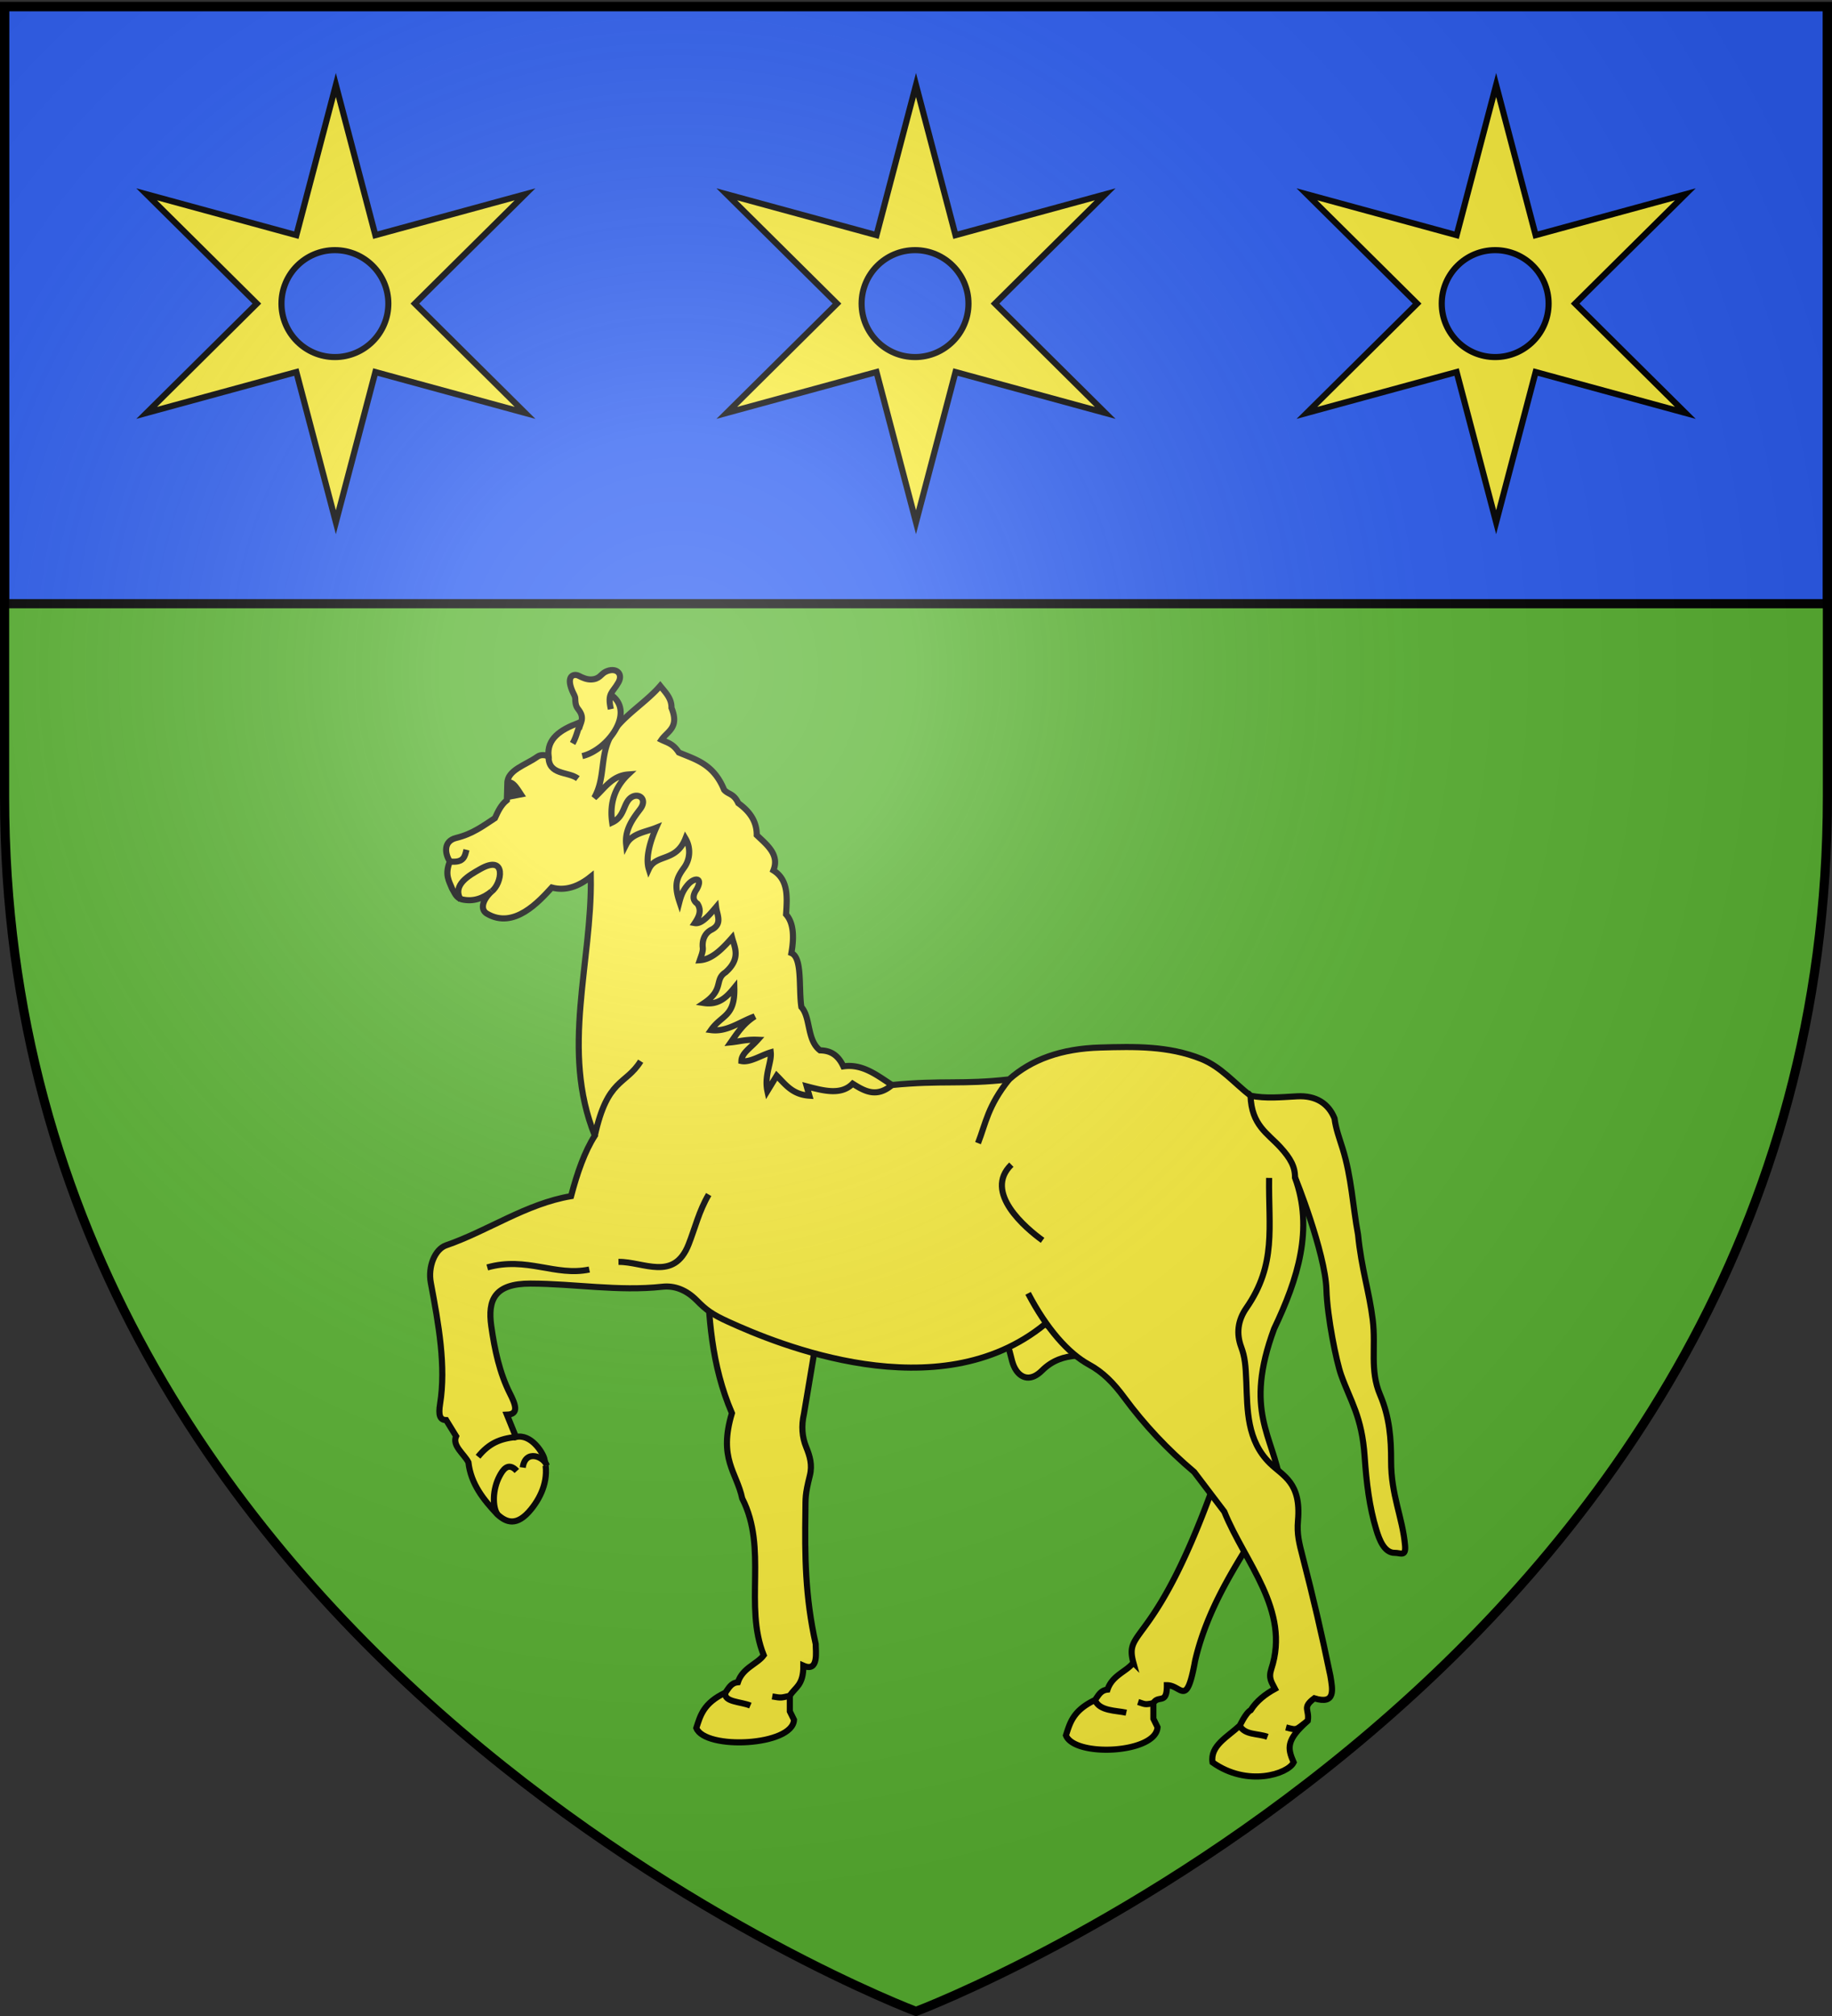 <svg xmlns="http://www.w3.org/2000/svg" xmlns:xlink="http://www.w3.org/1999/xlink" height="660" width="600" version="1.0"><rect width="100%" height="100%" fill="#333333" stroke="none"/><defs><radialGradient xlink:href="#a" id="c" gradientUnits="userSpaceOnUse" gradientTransform="matrix(1.353 0 0 1.349 -77.63 -85.747)" cx="221.445" cy="226.331" fx="221.445" fy="226.331" r="300"/><linearGradient id="a"><stop style="stop-color:white;stop-opacity:.314" offset="0"/><stop offset=".19" style="stop-color:white;stop-opacity:.251"/><stop style="stop-color:#6b6b6b;stop-opacity:.125" offset=".6"/><stop style="stop-color:black;stop-opacity:.125" offset="1"/></linearGradient></defs><g style="display:inline"><path d="M300 658.5s298.5-112.32 298.5-397.772V2.176H1.5v258.552C1.5 546.18 300 658.5 300 658.5z" style="fill:#5ab532;fill-opacity:1;fill-rule:evenodd;stroke:none;stroke-width:1px;stroke-linecap:butt;stroke-linejoin:miter;stroke-opacity:1;display:inline"/><path style="opacity:1;fill:#2b5df2;fill-opacity:1;stroke:#000;stroke-width:3;stroke-miterlimit:4;stroke-dasharray:none;stroke-opacity:1" d="M1.5 2.142h597v195.5H1.5z"/></g><g style="display:inline"><g style="display:inline"><path d="M231.531 414.991c.544 15.885 1.35 31.77 8.183 47.654-4.504 14.933 1.564 19.295 3.37 27.919 8.407 16.427.51 35.059 7.044 51.328-2.159 2.939-6.913 4.093-8.466 8.85-2.282.215-3.016 1.977-4.085 3.403-7.234 3.43-8.212 7.52-9.53 11.573 2.847 7.259 31.571 5.912 31.994-2.68l-1.361-2.766v-5.105c1.687-2.83 4.467-3.295 4.425-9.871 5.184 2.299 4.009-4.836 4.046-7.078-3.472-15.484-3.587-28.966-3.37-43.563.065-4.322-.16-5.18 1.445-11.552.886-3.522.01-6.409-1.204-9.387-1.314-3.227-1.636-6.835-.722-10.83l5.536-32.973-37.305-14.922zM325.876 435.69c6.095 4.331 4.288 9.102 6.98 12.996 1.758 2.544 4.82 3.587 8.424 0 6.837-6.805 15.314-4.583 23.345-4.814l-16.847-18.05-21.902 9.867zM409.563 358.719l-9.558 20.17 24.12 6.642c-.02-.396 9.936 24.612 10.297 36.68.267 8.956 3.264 23.575 4.813 27.919 3.092 8.672 6.797 13.562 7.702 26.715.589 8.558 1.536 16.478 3.85 24.068.933 3.058 2.565 7.504 6.017 7.46 1.86-.022 3.703 1.363 3.37-2.406-.816-9.249-4.604-16.493-4.573-27.678.02-7.246-.494-14.341-3.61-21.66-3.441-8.085-1.3-15.549-2.407-24.55-1.142-9.291-3.699-16.653-4.813-27.918-1.732-9.293-2.104-18.695-5.055-28.16-1.025-3.29-2.195-6.363-2.647-9.867-1.958-4.846-6.052-7.554-12.275-7.22-5.408.29-10.154.784-15.231-.195z" style="opacity:1;fill:#fcef3c;fill-opacity:1;stroke:#000;stroke-width:2;stroke-miterlimit:4;stroke-dasharray:none;stroke-opacity:1"/><path d="M189.25 236.75c-5.767 2.201-10.193 5.14-9.594 10.844-1.381-.505-2.652-.58-3.719.187-3.73 2.685-9.797 4.28-9.78 8.688l-.157 5.5c-1.928 1.54-2.918 3.707-3.906 5.875-3.874 2.542-7.395 5.197-12.625 6.46-4.512 1.088-3.675 5.447-2.125 7.727-1.765 4.295-.28 6.423.719 8.875.846 1.327 1.259 3.092 3.375 3.563 3.446.767 6.726-.283 9.593-2.656-3.426 3.199-3.57 6.1-1.594 7.28 8.892 5.31 17.174-4.083 21.282-8.53 4.43 1.185 8.672-.26 12.781-3.563.437 28.26-9.973 56.86 1.313 84.781-3.314 5.165-5.748 12.09-7.782 19.813-14.72 2.472-27.294 11.416-40.906 16.094-3.698 1.27-6.023 7.002-5.031 12.28 2.576 13.712 5.025 27.295 3.031 39.688-.574 3.57-.098 5.25 2 5.25l3.25 5.281c-1.342 3.113 2.528 5.704 4.031 8.532.804 7.082 4.928 12.228 9.531 17.094 2.836 2.57 6.304 4.128 11.063-1.782 3.44-4.27 5.972-10.077 4.25-16.562-.522-1.966-4.347-8.138-9.281-7.031l-2.948-7.291c4.15-.137 2.725-3.492.948-7.022-3.32-6.593-4.97-14.195-6.069-21.964-1.222-8.644 1.07-13.966 12.85-13.942 14.395.029 28.772 2.619 43.188 1.031 3.932-.433 7.814.987 11.28 4.5 3.049 3.09 4.964 4.537 10.376 7 15.496 7.054 68.638 29.458 103.687.719l77 51.781c-2.278-15.182-11.988-23.179-2-50.219 7.774-16.323 13.003-32.727 6.844-49.5.063-3.496-1.438-6.276-4.781-9.937-4.205-4.605-9.456-7.215-9.781-16.875-5.316-4.115-9.671-9.466-16.157-12.063-10.76-4.308-21.857-4.038-33.031-3.719-12.78.365-22.54 3.902-29.881 10.435-15.307 1.76-22.048.227-38.362 1.842l-30.828-6.828-9.741-39.355-37.625-59.844-24.688-12.437z" style="opacity:1;fill:#fcef3c;fill-opacity:1;stroke:#000;stroke-width:2;stroke-miterlimit:4;stroke-dasharray:none;stroke-opacity:1"/><path d="M292.132 355.214c-5.056 4.294-8.978 2.008-12.873-.436-3.78 3.85-9.42 2.352-15.053.873l.872 3.054c-5.554-.357-7.856-3.695-10.69-6.545l-3.055 5.018c-1.094-5.129 1.46-9.47 1.091-12.654-3.205.965-6.831 3.403-9.6 2.836.064-2.59 2.846-4.141 5.357-6.954-3.85-.169-5.902.561-8.847.846 2.14-3.041 4.11-6.156 7.854-8.51-5.004 1.837-9.126 5.174-14.341 4.484 3.542-5.078 7.894-4.274 7.658-13.856-2.457 3.018-5.106 5.728-9.898 5.01 6.612-4.436 3.283-7.67 6.982-10.036 5.194-4.559 2.991-8.253 2.181-11.345-3.46 3.929-6.699 7.105-10.592 7.36.474-1.41 1.125-2.892.993-4.088-.263-2.387.576-4.747 2.836-5.89 3.696-1.87 1.851-4.807 1.527-7.418-2.406 2.849-4.807 5.638-6.981 5.236 1.338-2.022 2.345-4.071.873-6.327-1.767-1.21-1.533-2.88-.219-4.8 2.156-3.967-.875-3.777-2.836-1.527-1.521 1.746-2.216 3.278-2.836 5.672-2.006-6.022-.643-8.126 1.564-11.236a8.707 8.707 0 0 0 .4-9.49c-3.079 7.84-9.67 4.96-12 10.036-1.262-4.05.813-9.951 2.4-13.527-3.58 1.434-7.982 1.84-9.818 5.455-.564-5.05 2.602-8.93 4.582-11.563 2.795-3.718-1.29-5.909-3.7-3.153-1.83 2.094-1.685 5.763-5.463 7.516-.713-4.919-.007-10.75 5.236-15.708-5.32.397-7.773 4.617-11.127 7.636 3.833-6.715 1.659-13.754 5.672-20.727 3.344-5.808 11.138-10.305 15.95-15.917 1.72 2.15 3.78 4.132 3.686 7.19 2.667 6.533-1.352 7.653-3.273 10.473 1.891.934 3.782 1.208 5.673 4.145 5.519 2.35 11.366 3.719 14.835 12.218 1.348 1.584 3.145 1.107 4.647 4.376 4.186 3.014 6.068 6.372 6.044 10.46 3.463 3.305 7.493 6.422 5.454 11.562 4.955 3.091 4.515 8.762 4.145 14.4 2.276 2.524 2.795 6.805 1.746 12.654 3.664 1.536 2.345 11.504 3.272 17.671 3.099 3.41 1.73 10.82 6.109 14.182 3.045.048 5.773 1.17 7.636 5.236 6.288-.9 11.008 2.902 15.927 6.108zM371.189 544.299c-2.16 2.939-6.914 4.092-8.467 8.85-2.281.214-3.015 1.976-4.085 3.403-7.234 3.43-8.211 7.52-9.53 11.573 2.847 7.258 29.572 5.912 29.995-2.681l-1.362-2.765v-5.106c1.688-2.83 4.467.706 4.425-5.87 4.86-.033 6.395 7.703 9.242-7.995 3.991-17.274 13.478-31.38 20.479-42.822l-12.936-18.735c-20.312 58.12-30.944 50.488-27.761 62.148z" style="opacity:1;fill:#fcef3c;fill-opacity:1;stroke:#000;stroke-width:2;stroke-miterlimit:4;stroke-dasharray:none;stroke-opacity:1"/><path d="M336.707 423.415c6.106 11.652 13.184 19.648 19.976 23.345 4.499 2.45 7.938 5.896 11.567 10.817 6.526 8.85 14.118 16.958 22.85 24.322l9.867 12.997c6.732 16.689 21.735 32.225 15.404 51.505-1.003 3.053.112 4.332 1.203 6.498-3.211 1.763-6.01 3.937-7.942 6.98-.893.44-2.076 2.046-3.61 5.054-3.903 3.66-9.758 6.59-8.905 12.034 11.385 8.132 24.694 3.83 26.566 0-2.05-4.715-2.493-7.287 4.635-13.637.596-3.736-1.997-4.233 2.124-7.335 7.152 2.194 5.983-2.967 5.274-7.337-2.967-14.302-5.509-25.152-9.103-39.115-1.112-4.324-1.903-7.27-1.51-11.73 1.102-12.546-4.905-14.552-9.214-18.802-7.568-7.464-7.348-17.49-7.701-26.474-.225-5.713-.487-8.324-1.685-11.553-1.609-4.336-1.17-8.642 1.685-12.756 9.95-14.338 7.226-26.474 7.46-42.6M187.543 243.39c2.943-5.134.824-9.951 12.934-15.658 7.526 5.775-1.635 17.862-9.772 19.796" style="opacity:1;fill:#fcef3c;fill-opacity:1;stroke:#000;stroke-width:2;stroke-miterlimit:4;stroke-dasharray:none;stroke-opacity:1"/><path d="M189.603 238.757c.374-1.965 2.008-3.55 0-6.269-.601-.815-1.185-1.363-1.205-3.778-.007-.795-.514-1.425-.965-2.491-2.167-5.12.584-5.745 2.09-4.983 1.184.598 2.576 1.257 4.1 1.205 2.76-.094 3.162-1.746 4.66-2.491 3.354-1.666 5.934.484 4.26 3.456-2.006 3.565-3.655 3.349-2.49 8.76" style="opacity:1;fill:#fcef3c;fill-opacity:1;stroke:#000;stroke-width:2;stroke-miterlimit:4;stroke-dasharray:none;stroke-opacity:1"/><path d="m166 261.969 6.273-1.212c-1.762-2.458-3.218-5.836-5.865-5.638l-.408 6.85z" style="opacity:1;fill:#000;fill-opacity:1;stroke:none;stroke-width:2;stroke-miterlimit:4;stroke-dasharray:none;stroke-opacity:1"/><path d="M161.031 291.813c3.322-2.404 5.11-12.382-3.83-7.254-3.383 1.94-9.345 5.125-6.252 10.116" style="opacity:1;fill:none;fill-opacity:1;stroke:#000;stroke-width:2;stroke-miterlimit:4;stroke-dasharray:none;stroke-opacity:1"/><path d="M147.344 282.031c4.63.535 4.912-1.725 5.424-3.837M179.656 247.594c-.08 6.309 6.394 4.871 9.6 7.298M194.813 371.781c4.172-18.945 10.001-16.361 15.016-24.364M171.198 480.443c.88-6.147 7.022-3.538 7.876-.643M169.269 481.569c-2.89-3.183-4.68-.15-5.627 1.607-2.353 4.375-2.42 10.123-.704 12.637M168.969 470.438c-5.252.572-8.802 2.048-12.4 6.469M202.554 413.116c8.14-.11 18.137 6.528 22.96-5.683 2.153-5.45 3.385-10.912 6.593-16.368M159.588 414.935c12.958-3.668 22.279 3.029 33.418.682M330.494 353.372c-7.033 8.776-7.62 14.33-10.181 20.87M331.225 381.29c-9.292 9.053 4.774 20.838 10.23 24.779M237.577 554.145c-.678 3.113 5.207 2.945 8.17 4.237M258.68 555.167c-2.947.682-2.813.74-5.76.209M377.74 557.573c-2.866.596-2.696.365-5-.38M358.637 556.552c1.36 3.645 6.882 3.403 10.232 4.15M406.022 564.933c1.672 3.186 6.026 2.5 9.089 3.679M428.318 563.33c-4.102 3.11-3.33 3.189-7.128 2.19" style="opacity:1;fill:#fcef3c;fill-opacity:1;stroke:#000;stroke-width:2;stroke-miterlimit:4;stroke-dasharray:none;stroke-opacity:1"/></g><path style="display:inline;opacity:1;fill:#fcef3c;fill-opacity:1;stroke:#000;stroke-width:2;stroke-miterlimit:4;stroke-dasharray:none;stroke-opacity:1" d="m300 27.831-12.938 49.156-49.031-13.375 36.094 35.782-36.094 35.781 49.031-13.375L300 170.956l12.937-49.156 49.031 13.375-36.093-35.781 36.094-35.782-49.032 13.375L300 27.831zm-.313 54.063c9.66 0 17.5 7.84 17.5 17.5s-7.84 17.5-17.5 17.5-17.5-7.84-17.5-17.5 7.84-17.5 17.5-17.5z" id="b"/><use style="display:inline" xlink:href="#b" transform="translate(190)" width="600" height="660"/><use style="display:inline" xlink:href="#b" transform="translate(-190)" width="600" height="660"/></g><g style="display:inline"><path d="M300 658.5s298.5-112.32 298.5-397.772V2.176H1.5v258.552C1.5 546.18 300 658.5 300 658.5z" style="opacity:1;fill:url(#c);fill-opacity:1;fill-rule:evenodd;stroke:none;stroke-width:1px;stroke-linecap:butt;stroke-linejoin:miter;stroke-opacity:1"/></g><g style="display:inline"><path d="M300 658.5S1.5 546.18 1.5 260.728V2.176h597v258.552C598.5 546.18 300 658.5 300 658.5z" style="opacity:1;fill:none;fill-opacity:1;fill-rule:evenodd;stroke:#000;stroke-width:3;stroke-linecap:butt;stroke-linejoin:miter;stroke-miterlimit:4;stroke-dasharray:none;stroke-opacity:1"/></g></svg>